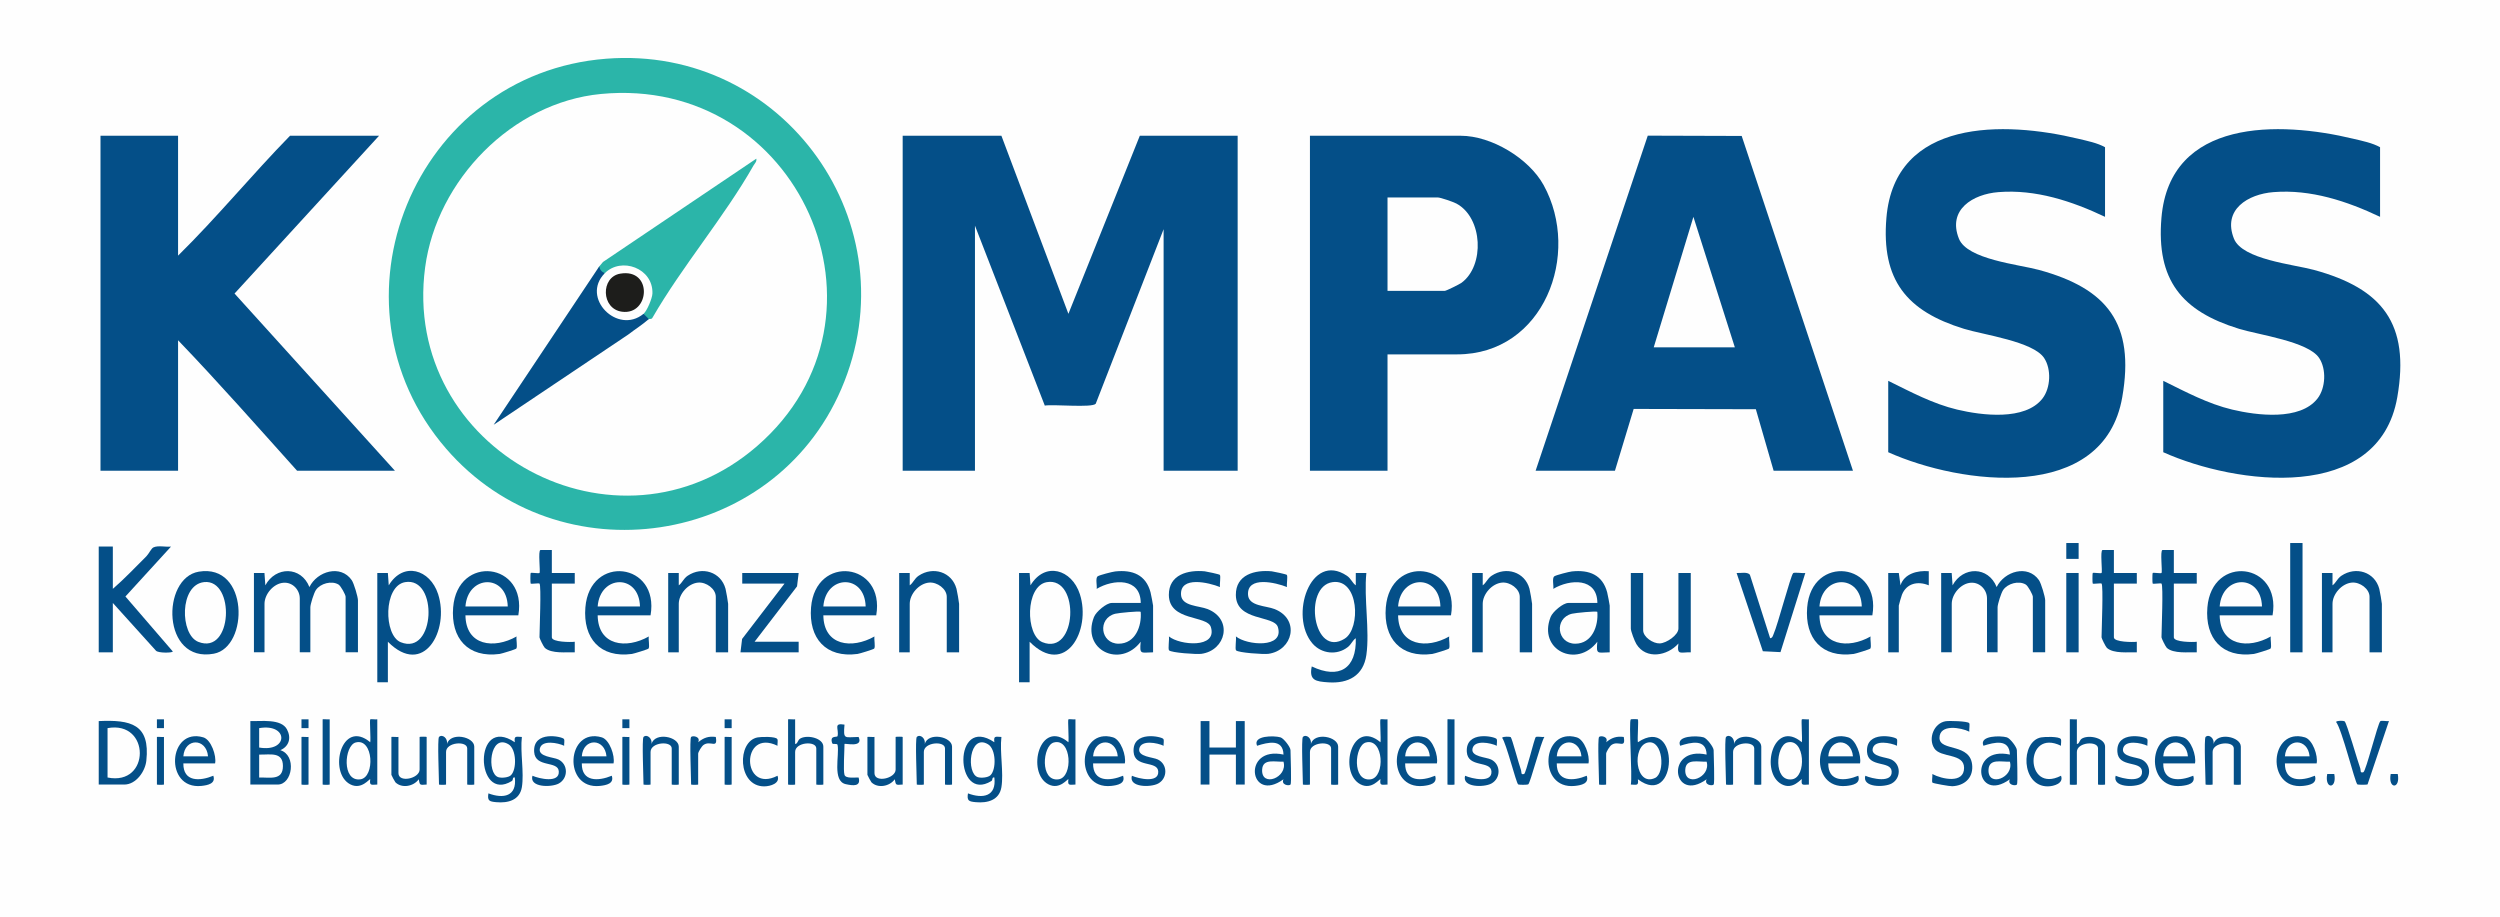 <?xml version="1.0" encoding="UTF-8"?><svg id="Ebene_2" xmlns="http://www.w3.org/2000/svg" viewBox="0 0 510.48 187.2"><defs><style>.cls-1{fill:#2bb5a9;}.cls-2{fill:#1d1d1b;}.cls-3{fill:#044f88;}.cls-4{fill:#fefefe;}</style></defs><g id="Ebene_1-2"><rect class="cls-4" width="510.48" height="187.2"/><path class="cls-3" d="M204.48,27.72l13.68,36.36,14.58-36.36h19.98v68.4h-15.12v-49.32l-13.86,35.64c-.73.88-8.72.07-10.4.38l-14.26-36.74v50.04h-14.76V27.72h20.16Z"/><path class="cls-3" d="M36.36,27.72v24.48c7.95-7.82,15.06-16.5,22.86-24.48h18.18l-29.51,32.22,32.75,36.18h-19.98c-8.03-8.94-15.99-17.99-24.3-26.64v26.64h-15.84V27.72h15.84Z"/><polygon class="cls-3" points="313.56 96.12 336.46 27.7 355.64 27.76 378.36 96.12 362.16 96.12 358.53 83.56 333.58 83.5 329.76 96.12 313.56 96.12"/><path class="cls-3" d="M283.32,72.36v23.76h-15.84V27.72h30.78c6.27,0,13.92,4.61,16.93,10.07,7.76,14.11.05,34.57-17.65,34.57h-14.22Z"/><path class="cls-3" d="M429.84,44.28c-6.77-3.21-14.16-5.66-21.79-5.05-5.16.41-10.44,3.55-8.05,9.52,1.7,4.24,12.2,5.24,16.32,6.36,13.99,3.81,19.64,10.97,17.03,25.98-3.77,21.73-32.92,17.92-47.79,11.25v-14.58c4.57,2.25,9.1,4.69,14.1,5.88s13.84,2.31,17.4-2.27c1.67-2.15,1.84-6.01.33-8.27-2.24-3.38-12.37-4.73-16.36-5.96-11.72-3.6-16.91-9.96-15.84-22.67,1.72-20.32,24.11-19.77,39.17-16.14,1.8.43,3.91.85,5.47,1.73v14.22Z"/><path class="cls-3" d="M486,44.28c-6.77-3.21-14.16-5.66-21.79-5.05-5.16.41-10.44,3.55-8.05,9.52,1.7,4.24,12.2,5.24,16.32,6.36,13.99,3.81,19.64,10.97,17.03,25.98-3.77,21.73-32.92,17.92-47.79,11.25v-14.58c4.57,2.25,9.1,4.69,14.1,5.88s13.84,2.31,17.4-2.27c1.67-2.15,1.84-6.01.33-8.27-2.24-3.38-12.37-4.73-16.36-5.96-11.72-3.6-16.91-9.96-15.84-22.67,1.72-20.32,24.11-19.77,39.17-16.14,1.8.43,3.91.85,5.47,1.73v14.22Z"/><path class="cls-1" d="M123.77,11.99c36.35-2.84,62.47,33.89,48.01,67.45-13.94,32.37-57.67,38.82-80.69,12.17-25.71-29.77-6.48-76.56,32.68-79.62Z"/><path class="cls-3" d="M51.84,117h2.16s.18,2.52.18,2.52c2.11-3.91,7.29-3.93,9,.35,1.6-3.24,6.36-4.66,8.63-1.42.46.65,1.28,3.44,1.28,4.12v10.62h-2.52v-11.34c0-.39-.97-2.21-1.46-2.5-1.4-.83-3.67-.23-4.6,1.12-.42.61-1.14,2.92-1.14,3.54v9.18h-2.16v-10.98c0-1.79-1.46-3.34-3.29-3.22-2.07.13-3.91,2.34-3.91,4.3v9.9h-2.16v-16.2Z"/><path class="cls-3" d="M396.36,117h2.16s.18,2.52.18,2.52c2.11-3.91,7.29-3.93,9,.35,1.6-3.24,6.36-4.66,8.63-1.42.46.65,1.28,3.44,1.28,4.12v10.62h-2.52v-11.34c0-.39-.97-2.21-1.46-2.5-1.4-.83-3.67-.23-4.6,1.12-.42.61-1.14,2.92-1.14,3.54v9.18h-2.16v-10.98c0-1.79-1.46-3.34-3.29-3.22-2.07.13-3.91,2.34-3.91,4.3v9.9h-2.16v-16.2Z"/><path class="cls-3" d="M279,133.74c-.61,4.27-3.73,5.86-7.75,5.59-2.56-.17-4-.37-3.4-3.25,5.58,2.67,9.18.46,8.99-5.76-.67.44-.87,1.2-1.62,1.8-2.2,1.75-5.39,1.39-7.21-.71-4.84-5.59-.42-18.84,7.01-13.85.87.58,1.08,1.44,1.82,1.96v-2.52s2.16,0,2.16,0c-.53,5.17.71,11.74,0,16.74Z"/><path class="cls-3" d="M23.04,111.6v8.64c2.41-2.08,4.59-4.41,6.85-6.65.49-.49.99-1.6,1.43-1.81.95-.46,2.54-.05,3.6-.17l-9.31,10.19,9.67,11.22c0,.32-3.01.36-3.44-.16l-8.8-9.74v10.08h-2.88v-21.6h2.88Z"/><path class="cls-3" d="M77.04,117h2.16s.18,2.52.18,2.52c2.96-4.91,8.43-3.29,10.08,1.8,2.39,7.41-2.96,17.08-10.26,9.72v8.28h-2.16v-22.32Z"/><path class="cls-3" d="M208.08,117h2.16s.18,2.52.18,2.52c2.96-4.91,8.43-3.29,10.08,1.8,2.39,7.41-2.96,17.08-10.26,9.72v8.28h-2.16v-22.32Z"/><path class="cls-3" d="M328.68,133.2c-2.47.03-2.78.56-2.52-2.16-4.15,5.48-12.19,1.71-9.54-5.05.42-1.08,2.54-2.87,3.61-2.87h5.94c-.03-5.19-5.59-4.91-9-2.88.12-.64-.3-2.19.21-2.56.36-.26,3.01-.94,3.6-1,3.52-.37,6.23.69,7.19,4.26.09.34.52,2.55.52,2.72v9.54Z"/><path class="cls-3" d="M235.44,133.2c-2.47.03-2.78.56-2.52-2.16-4.15,5.48-12.19,1.71-9.54-5.05.42-1.08,2.54-2.87,3.61-2.87h5.94c-.03-5.19-5.59-4.91-9-2.88.12-.64-.3-2.19.21-2.56.36-.26,3.01-.94,3.6-1,3.52-.37,6.23.69,7.19,4.26.09.34.52,2.55.52,2.72v9.54Z"/><path class="cls-3" d="M382.32,125.64h-10.8c.08,6.24,5.84,6.94,10.44,4.32-.12.62.22,2.05-.05,2.47-.1.15-2.98,1.04-3.4,1.1-6.47.87-10.02-3.2-9.5-9.51.9-10.93,15.17-9.2,13.31,1.62Z"/><path class="cls-3" d="M178.92,125.64h-10.8c.08,6.24,5.84,6.94,10.44,4.32-.12.62.22,2.05-.05,2.47-.1.15-2.98,1.04-3.4,1.1-6.47.87-10.02-3.2-9.5-9.51.9-10.93,15.17-9.2,13.31,1.62Z"/><path class="cls-3" d="M132.84,125.64h-10.8c.08,6.24,5.84,6.94,10.44,4.32-.12.62.22,2.05-.05,2.47-.1.15-2.98,1.04-3.4,1.1-6.47.87-10.02-3.2-9.5-9.51.9-10.93,15.17-9.2,13.31,1.62Z"/><path class="cls-3" d="M105.84,125.64h-10.8c.08,6.24,5.84,6.94,10.44,4.32-.12.62.22,2.05-.05,2.47-.1.15-2.98,1.04-3.4,1.1-6.47.87-10.02-3.2-9.5-9.51.9-10.93,15.17-9.2,13.31,1.62Z"/><path class="cls-3" d="M296.28,125.64h-10.8c.08,6.24,5.84,6.94,10.44,4.32-.12.62.22,2.05-.05,2.47-.1.15-2.98,1.04-3.4,1.1-6.47.87-10.02-3.2-9.5-9.51.9-10.93,15.17-9.2,13.31,1.62Z"/><path class="cls-3" d="M464.04,125.64h-10.8c.08,6.24,5.84,6.94,10.44,4.32-.12.62.22,2.05-.05,2.47-.1.15-2.98,1.04-3.4,1.1-6.47.87-10.02-3.2-9.5-9.51.9-10.93,15.17-9.2,13.31,1.62Z"/><path class="cls-3" d="M40.59,116.73c10.24-1.72,10.27,15.41,3.07,16.75-10.65,1.98-10.77-15.45-3.07-16.75Z"/><path class="cls-3" d="M335.52,117v11.7c0,1.37,2.02,2.73,3.39,2.68s3.81-1.71,3.81-3.04v-11.34h2.52v16.2c-2.08-.06-2.87.7-2.52-1.8-2.22,2.53-6.6,3.34-8.58.12-.36-.58-1.14-2.63-1.14-3.18v-11.34h2.52Z"/><path class="cls-3" d="M312.84,133.2h-2.52v-11.34c0-1.62-1.96-3.05-3.61-2.9-2.09.19-3.95,2.37-3.95,4.34v9.9h-2.16v-16.2h2.16s0,2.52,0,2.52c.73-.52.94-1.37,1.82-1.96,2.93-1.97,6.79-.8,7.73,2.67.11.39.53,2.81.53,3.07v9.9Z"/><path class="cls-3" d="M148.68,133.2h-2.52v-11.34c0-1.62-1.96-3.05-3.61-2.9-2.09.19-3.95,2.37-3.95,4.34v9.9h-2.16v-16.2h2.16s0,2.52,0,2.52c.73-.52.94-1.37,1.82-1.96,2.93-1.97,6.79-.8,7.73,2.67.11.39.53,2.81.53,3.07v9.9Z"/><path class="cls-3" d="M486.36,133.2h-2.52v-11.34c0-1.62-1.96-3.05-3.61-2.9-2.09.19-3.95,2.37-3.95,4.34v9.9h-2.16v-16.2h2.16s0,2.52,0,2.52c.73-.52.94-1.37,1.82-1.96,2.93-1.97,6.79-.8,7.73,2.67.11.39.53,2.81.53,3.07v9.9Z"/><path class="cls-3" d="M195.84,133.2h-2.52v-11.34c0-1.62-1.96-3.05-3.61-2.9-2.09.19-3.95,2.37-3.95,4.34v9.9h-2.16v-16.2h2.16s0,2.52,0,2.52c.73-.52.94-1.37,1.82-1.96,2.93-1.97,6.79-.8,7.73,2.67.11.39.53,2.81.53,3.07v9.9Z"/><polygon class="cls-3" points="163.08 117 162.75 119.73 154.08 131.04 163.08 131.04 163.08 133.2 151.2 133.2 151.53 130.47 160.2 119.16 151.56 119.16 151.56 117 163.08 117"/><path class="cls-3" d="M249.08,117.39c.23.26-.07,1.93.03,2.48-2.25-.91-8.22-2.35-7.95,1.62.16,2.31,3.66,2.18,5.43,2.88,5.25,2.1,3.74,8.45-1.29,9.14-.96.13-6.17-.22-6.59-.72-.24-.28.08-2.24-.03-2.84,2.19,1.82,9.94,2.52,8.57-1.91-.76-2.45-8.53-1.12-8.58-6.55-.03-4.18,3.92-5.16,7.34-4.83.4.04,2.96.6,3.06.72Z"/><path class="cls-3" d="M262.76,117.39c.23.26-.07,1.93.03,2.48-2.25-.91-8.22-2.35-7.95,1.62.16,2.31,3.66,2.18,5.43,2.88,5.25,2.1,3.74,8.45-1.29,9.14-.96.13-6.17-.22-6.59-.72-.24-.28.08-2.24-.03-2.84,2.19,1.82,9.94,2.52,8.57-1.91-.76-2.45-8.53-1.12-8.58-6.55-.03-4.18,3.92-5.16,7.34-4.83.4.04,2.96.6,3.06.72Z"/><path class="cls-3" d="M361.44,130.32c.51-.04.57-.53.73-.89.83-1.81,3.49-11.97,3.98-12.4.26-.23,1.93.07,2.48-.03l-5.07,16.16-3.6-.18-5.36-15.98c.8.07,2.16-.3,2.71.35l4.14,12.97Z"/><path class="cls-3" d="M441.36,119.16c-.13-.13-1.67.13-1.8,0-.08-.08-.08-2.09,0-2.16.13-.13,1.67.14,1.8,0,.23-.22-.34-4.61.2-4.69h2.32s0,4.69,0,4.69h4.68s0,2.16,0,2.16h-4.68s0,10.98,0,10.98c0,1,3.94,1.01,4.68.9v2.16c-1.72-.06-4.75.32-6.11-.91-.26-.24-1.09-1.94-1.09-2.15,0-1.48.4-10.6,0-10.98Z"/><path class="cls-3" d="M429.12,119.16c-.13-.13-1.67.13-1.8,0-.08-.08-.08-2.09,0-2.16.13-.13,1.67.14,1.8,0,.23-.22-.34-4.61.2-4.69h2.32s0,4.69,0,4.69h4.68s0,2.16,0,2.16h-4.68s0,10.98,0,10.98c0,1,3.94,1.01,4.68.9v2.16c-1.72-.06-4.75.32-6.11-.91-.26-.24-1.09-1.94-1.09-2.15,0-1.48.4-10.6,0-10.98Z"/><path class="cls-3" d="M110.16,119.16c-.13-.13-1.67.13-1.8,0-.08-.08-.08-2.09,0-2.16.13-.13,1.67.14,1.8,0,.23-.22-.34-4.61.2-4.69h2.32s0,4.69,0,4.69h4.68s0,2.16,0,2.16h-4.68s0,10.98,0,10.98c0,1,3.94,1.01,4.68.9v2.16c-1.72-.06-4.75.32-6.11-.91-.26-.24-1.09-1.94-1.09-2.15,0-1.48.4-10.6,0-10.98Z"/><path class="cls-3" d="M51.12,147.24c2.14.07,6.3-.55,7.48,1.7.92,1.75.42,3.47-1.36,4.24,3.37,1.04,2.49,7.02-.54,7.02h-5.58v-12.96Z"/><path class="cls-3" d="M20.16,160.2v-12.96c6.52-.3,10.54.6,9.72,8.1-.24,2.22-2.13,4.86-4.5,4.86h-5.22Z"/><rect class="cls-3" x="467.64" y="110.88" width="2.52" height="22.32"/><polygon class="cls-3" points="246.96 147.24 246.96 152.64 252.36 152.64 252.36 147.24 254.16 147.24 254.16 160.2 252.36 160.2 252.36 154.08 246.96 154.08 246.96 160.2 245.16 160.2 245.16 147.24 246.96 147.24"/><path class="cls-3" d="M385.56,117h2.16s.35,2.52.35,2.52c.75-2.39,3.49-3.08,5.77-2.88v2.88c-2.25-.92-4.53-.41-5.47,1.9-.12.3-.65,2.09-.65,2.24v9.54h-2.16v-16.2Z"/><path class="cls-3" d="M204.48,160.74c-.44,2.66-2.84,3.28-5.22,3.06-1.42-.13-1.86-.27-1.61-1.8,3.04,1.15,5.86.63,5.39-3.24-.55-.13-.27.51-.61.72-7.51,4.62-7.93-13.69.61-7.92-.18-1.36.22-1.13,1.44-1.08-.36,3.12.49,7.28,0,10.26Z"/><path class="cls-3" d="M106.56,160.74c-.44,2.66-2.84,3.28-5.22,3.06-1.42-.13-1.86-.27-1.61-1.8,3.04,1.15,5.86.63,5.39-3.24-.55-.13-.27.51-.61.72-7.51,4.62-7.93-13.69.61-7.92-.18-1.36.22-1.13,1.44-1.08-.36,3.12.49,7.28,0,10.26Z"/><path class="cls-3" d="M333,146.88c.05-.05,1.39-.05,1.44,0,.17.16-.12,3.96,0,4.68,8.71-5.8,8.22,13.76,0,7.56.19,1.36-.22,1.13-1.44,1.08.36-1.66-.48-12.86,0-13.32Z"/><path class="cls-3" d="M219.6,146.88v13.32c-1.23.04-1.63.28-1.44-1.08-.14-.18-1.77,2.25-4.09,1.03-4.55-2.38-1.78-13.5,4.09-8.59.13-.72-.16-4.52,0-4.68.09-.09,1.09.06,1.44,0Z"/><path class="cls-3" d="M283.32,146.88v13.32c-1.23.04-1.63.28-1.44-1.08-.14-.18-1.77,2.25-4.09,1.03-4.55-2.38-1.78-13.5,4.09-8.59.13-.72-.16-4.52,0-4.68.09-.09,1.09.06,1.44,0Z"/><path class="cls-3" d="M369.36,146.88v13.32c-1.23.04-1.63.28-1.44-1.08-.14-.18-1.77,2.25-4.09,1.03-4.55-2.38-1.78-13.5,4.09-8.59.13-.72-.16-4.52,0-4.68.09-.09,1.09.06,1.44,0Z"/><path class="cls-3" d="M77.04,146.88v13.32c-1.23.04-1.63.28-1.44-1.08-.14-.18-1.77,2.25-4.09,1.03-4.55-2.38-1.78-13.5,4.09-8.59.13-.72-.16-4.52,0-4.68.09-.09,1.09.06,1.44,0Z"/><path class="cls-3" d="M402.08,147.64c.2.24-.04,1.31.04,1.76-1.7-.85-6.08-1.62-6.09,1.26s6.5.93,6.69,5.82c.1,2.49-1.7,3.95-4.07,4.06-.51.03-3.92-.58-4.05-.73-.2-.24.04-1.32-.03-1.76,1.99,1.06,6.48,2.03,6.48-1.26,0-3.08-4.8-1.97-6.09-4s-.06-5.12,2.32-5.52c.73-.12,4.47-.02,4.8.38Z"/><rect class="cls-3" x="421.92" y="117" width="2.52" height="16.2"/><path class="cls-3" d="M478.75,147.29c.43.27,2.7,8.29,3.2,9.6.15.39-.12,1.02.63.79.52-.16,2.94-9.96,3.46-10.41.23-.2,1.32.04,1.76-.03l-4.36,12.92c-.13.11-1.96.11-2.09,0-.51-.43-3.15-11.29-4.35-12.75.23-.32,1.53-.26,1.75-.13Z"/><path class="cls-3" d="M229.68,155.88h-6.48c-.04,3.82,3.36,3.66,6.12,2.52.53,1.61-1.11,1.94-2.44,2.08-7.66.78-6.79-12.03.39-9.92,1.6.47,2.73,3.77,2.41,5.32Z"/><path class="cls-3" d="M43.92,155.88h-6.48c-.04,3.82,3.36,3.66,6.12,2.52.53,1.61-1.11,1.94-2.44,2.08-7.66.78-6.79-12.03.39-9.92,1.6.47,2.73,3.77,2.41,5.32Z"/><path class="cls-3" d="M125.28,155.88h-6.48c-.04,3.82,3.36,3.66,6.12,2.52.53,1.61-1.11,1.94-2.44,2.08-7.66.78-6.79-12.03.39-9.92,1.6.47,2.73,3.77,2.41,5.32Z"/><path class="cls-3" d="M473.04,155.88h-6.48c-.04,3.82,3.36,3.66,6.12,2.52.53,1.61-1.11,1.94-2.44,2.08-7.66.78-6.79-12.03.39-9.92,1.6.47,2.73,3.77,2.41,5.32Z"/><path class="cls-3" d="M448.2,155.88h-6.48c-.04,3.82,3.36,3.66,6.12,2.52.53,1.61-1.11,1.94-2.44,2.08-7.66.78-6.79-12.03.39-9.92,1.6.47,2.73,3.77,2.41,5.32Z"/><path class="cls-3" d="M379.8,155.88h-6.48c-.04,3.82,3.36,3.66,6.12,2.52.53,1.61-1.11,1.94-2.44,2.08-7.66.78-6.79-12.03.39-9.92,1.6.47,2.73,3.77,2.41,5.32Z"/><path class="cls-3" d="M324.36,155.88h-6.48c-.04,3.82,3.36,3.66,6.12,2.52.53,1.61-1.11,1.94-2.44,2.08-7.66.78-6.79-12.03.39-9.92,1.6.47,2.73,3.77,2.41,5.32Z"/><path class="cls-3" d="M293.4,155.88h-6.48c-.04,3.82,3.36,3.66,6.12,2.52.53,1.61-1.11,1.94-2.44,2.08-7.66.78-6.79-12.03.39-9.92,1.6.47,2.73,3.77,2.41,5.32Z"/><path class="cls-3" d="M263.52,160.2c-.36.35-2,.05-1.44-1.08-7.03,5.09-8.54-6.9,0-5.04-.09-3.3-3.21-2.5-5.4-1.8-.92-2.12,3.49-2.1,4.78-1.72.67.19,2.05,2.01,2.05,2.62,0,.97.25,6.78,0,7.02Z"/><path class="cls-3" d="M411.84,160.2c-.36.35-2,.05-1.44-1.08-7.03,5.09-8.54-6.9,0-5.04-.09-3.3-3.21-2.5-5.4-1.8-.92-2.12,3.49-2.1,4.78-1.72.67.19,2.05,2.01,2.05,2.62,0,.97.25,6.78,0,7.02Z"/><path class="cls-3" d="M349.92,160.2c-.36.35-2,.05-1.44-1.08-7.03,5.09-8.54-6.9,0-5.04-.09-3.3-3.21-2.5-5.4-1.8-.92-2.12,3.49-2.1,4.78-1.72.67.19,2.05,2.01,2.05,2.62,0,.97.25,6.78,0,7.02Z"/><path class="cls-3" d="M162.36,146.88v5.04c.62-.07.42-.82,1.16-1.18,1.51-.74,4.6.02,4.6,1.72v7.74c0,.07-1.44.07-1.44,0v-7.38c0-1.6-4.32-1.3-4.32.72v6.66c0,.07-1.44.07-1.44,0v-13.32c0-.07,1.18.05,1.44,0Z"/><path class="cls-3" d="M424.08,146.88v5.04c.62-.07.42-.82,1.16-1.18,1.51-.74,4.6.02,4.6,1.72v7.74c0,.07-1.44.07-1.44,0v-7.38c0-1.6-4.32-1.3-4.32.72v6.66c0,.07-1.44.07-1.44,0v-13.32c0-.07,1.18.05,1.44,0Z"/><path class="cls-3" d="M178.56,150.48v7.38c0,2.07,4.32,1.11,4.32-.72v-6.66c0-.07,1.44-.07,1.44,0v9.72c-1.39.08-1.38.23-1.62-1.08-1.03,1.47-3.46,1.91-4.76.62-.09-.09-.82-1.43-.82-1.52v-7.74c0-.07,1.18.05,1.44,0Z"/><path class="cls-3" d="M81.36,150.48v7.38c0,2.07,4.32,1.11,4.32-.72v-6.66c0-.07,1.44-.07,1.44,0v9.72c-1.39.08-1.38.23-1.62-1.08-1.03,1.47-3.46,1.91-4.76.62-.09-.09-.82-1.43-.82-1.52v-7.74c0-.07,1.18.05,1.44,0Z"/><path class="cls-3" d="M187.2,150.48c.68-.66,1.85.29,1.62,1.44.73-2.51,5.58-1.51,5.58.54v7.74c0,.07-1.44.07-1.44,0v-7.38c0-1.6-4.32-1.3-4.32.72v6.66c0,.07-1.44.07-1.44,0,0-1.32-.35-9.38,0-9.72Z"/><path class="cls-3" d="M352.44,150.48c.68-.66,1.85.29,1.62,1.44.73-2.51,5.58-1.51,5.58.54v7.74c0,.07-1.44.07-1.44,0v-7.38c0-1.6-4.32-1.3-4.32.72v6.66c0,.07-1.44.07-1.44,0,0-1.32-.35-9.38,0-9.72Z"/><path class="cls-3" d="M266.04,150.48c.68-.66,1.85.29,1.62,1.44.73-2.51,5.58-1.51,5.58.54v7.74c0,.07-1.44.07-1.44,0v-7.38c0-1.6-4.32-1.3-4.32.72v6.66c0,.07-1.44.07-1.44,0,0-1.32-.35-9.38,0-9.72Z"/><path class="cls-3" d="M89.64,150.48c.68-.66,1.85.29,1.62,1.44.73-2.51,5.58-1.51,5.58.54v7.74c0,.07-1.44.07-1.44,0v-7.38c0-1.6-4.32-1.3-4.32.72v6.66c0,.07-1.44.07-1.44,0,0-1.32-.35-9.38,0-9.72Z"/><path class="cls-3" d="M450.36,150.48c.68-.66,1.85.29,1.62,1.44.73-2.51,5.58-1.51,5.58.54v7.74c0,.07-1.44.07-1.44,0v-7.38c0-1.6-4.32-1.3-4.32.72v6.66c0,.07-1.44.07-1.44,0,0-1.32-.35-9.38,0-9.72Z"/><path class="cls-3" d="M131.4,150.48c.68-.66,1.85.29,1.62,1.44.73-2.51,5.58-1.51,5.58.54v7.74c0,.07-1.44.07-1.44,0v-7.38c0-1.6-4.32-1.3-4.32.72v6.66c0,.07-1.44.07-1.44,0,0-1.32-.35-9.38,0-9.72Z"/><path class="cls-3" d="M115.15,150.89c.19.32,0,.97.05,1.39-1.25-.59-4.58-1.28-4.97.59-.35,1.67,2.79,1.72,3.79,2.21,2.04.99,2.02,3.85.07,4.91-1.53.83-6.06.82-5.37-1.59,1.36.6,5.57,1.58,5.38-.91-.17-2.23-4.81-.66-5.03-3.95-.29-4.48,5.79-3.13,6.07-2.65Z"/><path class="cls-3" d="M438.43,150.89c.19.32,0,.97.05,1.39-1.25-.59-4.58-1.28-4.97.59-.35,1.67,2.79,1.72,3.79,2.21,2.04.99,2.02,3.85.07,4.91-1.53.83-6.06.82-5.37-1.59,1.36.6,5.57,1.58,5.38-.91-.17-2.23-4.81-.66-5.03-3.95-.29-4.48,5.79-3.13,6.07-2.65Z"/><path class="cls-3" d="M237.55,150.89c.19.32,0,.97.05,1.39-1.25-.59-4.58-1.28-4.97.59-.35,1.67,2.79,1.72,3.79,2.21,2.04.99,2.02,3.85.07,4.91-1.53.83-6.06.82-5.37-1.59,1.36.6,5.57,1.58,5.38-.91-.17-2.23-4.81-.66-5.03-3.95-.29-4.48,5.79-3.13,6.07-2.65Z"/><path class="cls-3" d="M305.59,150.89c.19.32,0,.97.05,1.39-1.25-.59-4.58-1.28-4.97.59-.35,1.67,2.79,1.72,3.79,2.21,2.04.99,2.02,3.85.07,4.91-1.53.83-6.06.82-5.37-1.59,1.36.6,5.57,1.58,5.38-.91-.17-2.23-4.81-.66-5.03-3.95-.29-4.48,5.79-3.13,6.07-2.65Z"/><path class="cls-3" d="M387.31,150.89c.19.32,0,.97.05,1.39-1.25-.59-4.58-1.28-4.97.59-.35,1.67,2.79,1.72,3.79,2.21,2.04.99,2.02,3.85.07,4.91-1.53.83-6.06.82-5.37-1.59,1.36.6,5.57,1.58,5.38-.91-.17-2.23-4.81-.66-5.03-3.95-.29-4.48,5.79-3.13,6.07-2.65Z"/><path class="cls-3" d="M308.48,150.52c.27.23,1.7,5.68,2.1,6.73.15.39-.11,1.02.63.79.39-.12,2.08-7.27,2.38-7.53.23-.2,1.32.04,1.76-.03-.74,1.14-2.86,9.4-3.29,9.67-.22.14-1.94.13-2.07.01-.43-.36-2.42-8.39-3.27-9.51.2-.32,1.65-.23,1.76-.14Z"/><path class="cls-3" d="M172.44,158.22c.25.8,2.14.51,2.88.54.54,1.91-1.17,1.68-2.62,1.36-2.81-.62-1.26-5.94-1.67-8-.09-.43-.99,0-1.11-.38-.55-1.73,1.04-1.07,1.11-1.46.3-1.49-.94-2.71,1.41-2.32-.27,3.16,0,2.55,2.88,2.52,1.07,2.32-2.88,1.21-2.88,1.44,0,1.34-.28,5.41,0,6.3Z"/><path class="cls-3" d="M158.71,150.89c.19.32,0,.97.05,1.39-7.53-3.68-7.42,9.92,0,6.12.61,1.55-1.44,2.16-2.7,2.17-5.48.03-5.63-9.21-1.36-10,.74-.14,3.69-.21,4,.33Z"/><path class="cls-3" d="M420.79,150.89c.19.32,0,.97.05,1.39-7.53-3.68-7.42,9.92,0,6.12.61,1.55-1.44,2.16-2.7,2.17-5.48.03-5.63-9.21-1.36-10,.74-.14,3.69-.21,4,.33Z"/><path class="cls-3" d="M297,146.88v13.32c0,.07-1.44.07-1.44,0v-13.32c0-.07,1.18.05,1.44,0Z"/><path class="cls-3" d="M141.12,150.48c.37-.35,2-.05,1.44,1.08,1.12-.92,2.12-1.28,3.6-1.08.45,2.56-1.08.62-2.5,1.63-.39.27-1.1,1.44-1.1,1.79v6.3c0,.07-1.44.07-1.44,0,0-1.32-.35-9.38,0-9.72Z"/><path class="cls-3" d="M67.32,146.88v13.32c0,.07-1.44.07-1.44,0v-13.32c0-.07,1.18.05,1.44,0Z"/><path class="cls-3" d="M326.52,150.48c.37-.35,2-.05,1.44,1.08,1.12-.92,2.12-1.28,3.6-1.08.45,2.56-1.08.62-2.5,1.63-.39.27-1.1,1.44-1.1,1.79v6.3c0,.07-1.44.07-1.44,0,0-1.32-.35-9.38,0-9.72Z"/><path class="cls-3" d="M33.48,150.48v9.72c0,.07-1.44.07-1.44,0v-9.72c0-.07,1.18.05,1.44,0Z"/><path class="cls-3" d="M63,150.48v9.72c0,.07-1.44.07-1.44,0v-9.72c0-.07,1.18.05,1.44,0Z"/><path class="cls-3" d="M149.4,150.48v9.72c0,.07-1.44.07-1.44,0v-9.72c0-.07,1.18.05,1.44,0Z"/><path class="cls-3" d="M128.52,150.48v9.72c0,.07-1.44.07-1.44,0v-9.72c0-.07,1.18.05,1.44,0Z"/><rect class="cls-3" x="421.92" y="110.88" width="2.52" height="3.24"/><path class="cls-3" d="M476.64,158.04c.6,3.15-2.03,3.15-1.44,0h1.44Z"/><path class="cls-3" d="M489.6,158.04c.6,3.15-2.03,3.15-1.44,0h1.44Z"/><rect class="cls-3" x="147.96" y="146.88" width="1.44" height="1.8"/><rect class="cls-3" x="127.08" y="146.88" width="1.44" height="1.8"/><rect class="cls-3" x="32.04" y="146.88" width="1.44" height="1.8"/><rect class="cls-3" x="61.56" y="146.88" width="1.44" height="1.8"/><polygon class="cls-4" points="337.68 70.92 345.78 44.28 354.24 70.92 337.68 70.92"/><path class="cls-4" d="M283.32,59.4v-19.08h10.26c.55,0,3.16.9,3.8,1.24,5.42,2.9,5.82,12.69,1.04,16.19-.41.3-3.12,1.64-3.4,1.64h-11.7Z"/><path class="cls-4" d="M122.69,19.19c40.43-3.89,62.39,45.42,31.92,71.88-28.56,24.81-72.79.79-67.8-36.48,2.38-17.82,17.78-33.66,35.88-35.4Z"/><path class="cls-4" d="M272.08,118.87c5.41-.79,5.82,9.44,2.51,11.53-6.46,4.09-8.55-10.65-2.51-11.53Z"/><path class="cls-4" d="M82.71,118.87c6.84-1.19,6.2,15.15-.9,12.26-3.48-1.42-3.54-11.48.9-12.26Z"/><path class="cls-4" d="M213.75,118.87c6.84-1.19,6.2,15.15-.9,12.26-3.48-1.42-3.54-11.48.9-12.26Z"/><path class="cls-4" d="M326.16,124.92c.25,2.91-1.08,6.51-4.5,6.52-3.74,0-4.38-5.19-.69-6.12.67-.17,5-.59,5.19-.39Z"/><path class="cls-4" d="M232.92,124.92c.25,2.91-1.08,6.51-4.5,6.52-3.74,0-4.38-5.19-.69-6.12.67-.17,5-.59,5.19-.39Z"/><path class="cls-4" d="M380.16,123.84h-8.64c.48-6.51,8.46-6.72,8.64,0Z"/><path class="cls-4" d="M176.76,123.84h-8.64c.48-6.51,8.46-6.72,8.64,0Z"/><path class="cls-4" d="M130.68,123.84h-8.64c.48-6.51,8.46-6.72,8.64,0Z"/><path class="cls-4" d="M103.68,123.84h-8.64c.48-6.51,8.46-6.72,8.64,0Z"/><path class="cls-4" d="M294.12,123.84h-8.64c.48-6.51,8.46-6.72,8.64,0Z"/><path class="cls-4" d="M461.88,123.84h-8.64c.48-6.51,8.46-6.72,8.64,0Z"/><path class="cls-4" d="M41.68,118.86c6.37-.68,5.87,15.01-1.2,12.2-3.75-1.49-3.88-11.65,1.2-12.2Z"/><path class="cls-4" d="M52.92,158.76v-4.68c2.2.06,4.85-.67,4.85,2.34s-2.65,2.29-4.85,2.34Z"/><path class="cls-4" d="M52.92,152.64v-3.96c6.03-1.04,6.03,5,0,3.96Z"/><path class="cls-4" d="M21.96,148.68c8.78-1.61,8.79,11.87,0,10.08v-10.08Z"/><path class="cls-4" d="M202.23,158.31c-.51.47-1.87.59-2.54.39-2.46-.73-1.79-9.01,2.05-6.73,1.67.99,1.73,5.18.49,6.34Z"/><path class="cls-4" d="M104.31,158.31c-.51.47-1.87.59-2.54.39-2.46-.73-1.79-9.01,2.05-6.73,1.67.99,1.73,5.18.49,6.34Z"/><path class="cls-4" d="M336.51,151.61c3.11-.59,3.53,6.26,1.45,7.24-4.09,1.91-4.82-6.59-1.45-7.24Z"/><path class="cls-4" d="M215.18,151.61c3.66-.99,3.99,7.1.98,7.52-3.87.54-3.3-6.89-.98-7.52Z"/><path class="cls-4" d="M278.9,151.61c3.66-.99,3.99,7.1.98,7.52-3.87.54-3.3-6.89-.98-7.52Z"/><path class="cls-4" d="M364.94,151.61c3.66-.99,3.99,7.1.98,7.52-3.87.54-3.3-6.89-.98-7.52Z"/><path class="cls-4" d="M72.62,151.61c3.66-.99,3.99,7.1.98,7.52-3.87.54-3.3-6.89-.98-7.52Z"/><path class="cls-4" d="M228.24,154.44h-5.04c.27-3.79,4.7-3.8,5.04,0Z"/><path class="cls-4" d="M42.48,154.44h-5.04c.27-3.79,4.7-3.8,5.04,0Z"/><path class="cls-4" d="M123.84,154.44h-5.04c.27-3.79,4.7-3.8,5.04,0Z"/><path class="cls-4" d="M471.6,154.44h-5.04c.27-3.79,4.7-3.8,5.04,0Z"/><path class="cls-4" d="M446.76,154.44h-5.04c.27-3.79,4.7-3.8,5.04,0Z"/><path class="cls-4" d="M378.36,154.44h-5.04c.27-3.79,4.7-3.8,5.04,0Z"/><path class="cls-4" d="M322.92,154.44h-5.04c.27-3.79,4.7-3.8,5.04,0Z"/><path class="cls-4" d="M291.96,154.44h-5.04c.27-3.79,4.7-3.8,5.04,0Z"/><path class="cls-4" d="M262.08,155.52c.94,3.28-4.57,5.35-4.36,1.62.13-2.34,2.69-1.51,4.36-1.62Z"/><path class="cls-4" d="M410.4,155.52c.94,3.28-4.57,5.35-4.36,1.62.13-2.34,2.69-1.51,4.36-1.62Z"/><path class="cls-4" d="M348.48,155.52c.94,3.28-4.57,5.35-4.36,1.62.13-2.34,2.69-1.51,4.36-1.62Z"/><path class="cls-1" d="M122.4,54.36l.73-.87,31.3-21.09c.13.61-.31.95-.57,1.4-5.99,10.55-14.54,20.52-20.65,31.11-.14.32-.67.19-.73.24-.85.63-1.62-.18-1.08-1.08l-.34-.68c4.14-5.15-1.67-10.93-6.77-7.37l-.81-.23c-1.17.89-1.74-.23-1.08-1.44Z"/><path class="cls-3" d="M123.48,55.8l.22.82c-3.58,4.34,2.47,10.23,6.91,7.15l.79.3,1.08,1.08c-1.34,1.18-2.8,2.08-4.21,3.17l-27.47,18.42,21.6-32.4c.02.71.46,1.17,1.08,1.44Z"/><path class="cls-4" d="M131.4,64.08c-5.28,4.35-12.87-3.26-7.92-8.28,3.36-3.4,9.91-1.07,9.74,4.13-.03.96-1.1,3.56-1.82,4.15Z"/><path class="cls-2" d="M126.63,55.88c6.72-1.16,6.08,8.54.37,7.77-4.28-.58-4.37-7.07-.37-7.77Z"/></g></svg>
